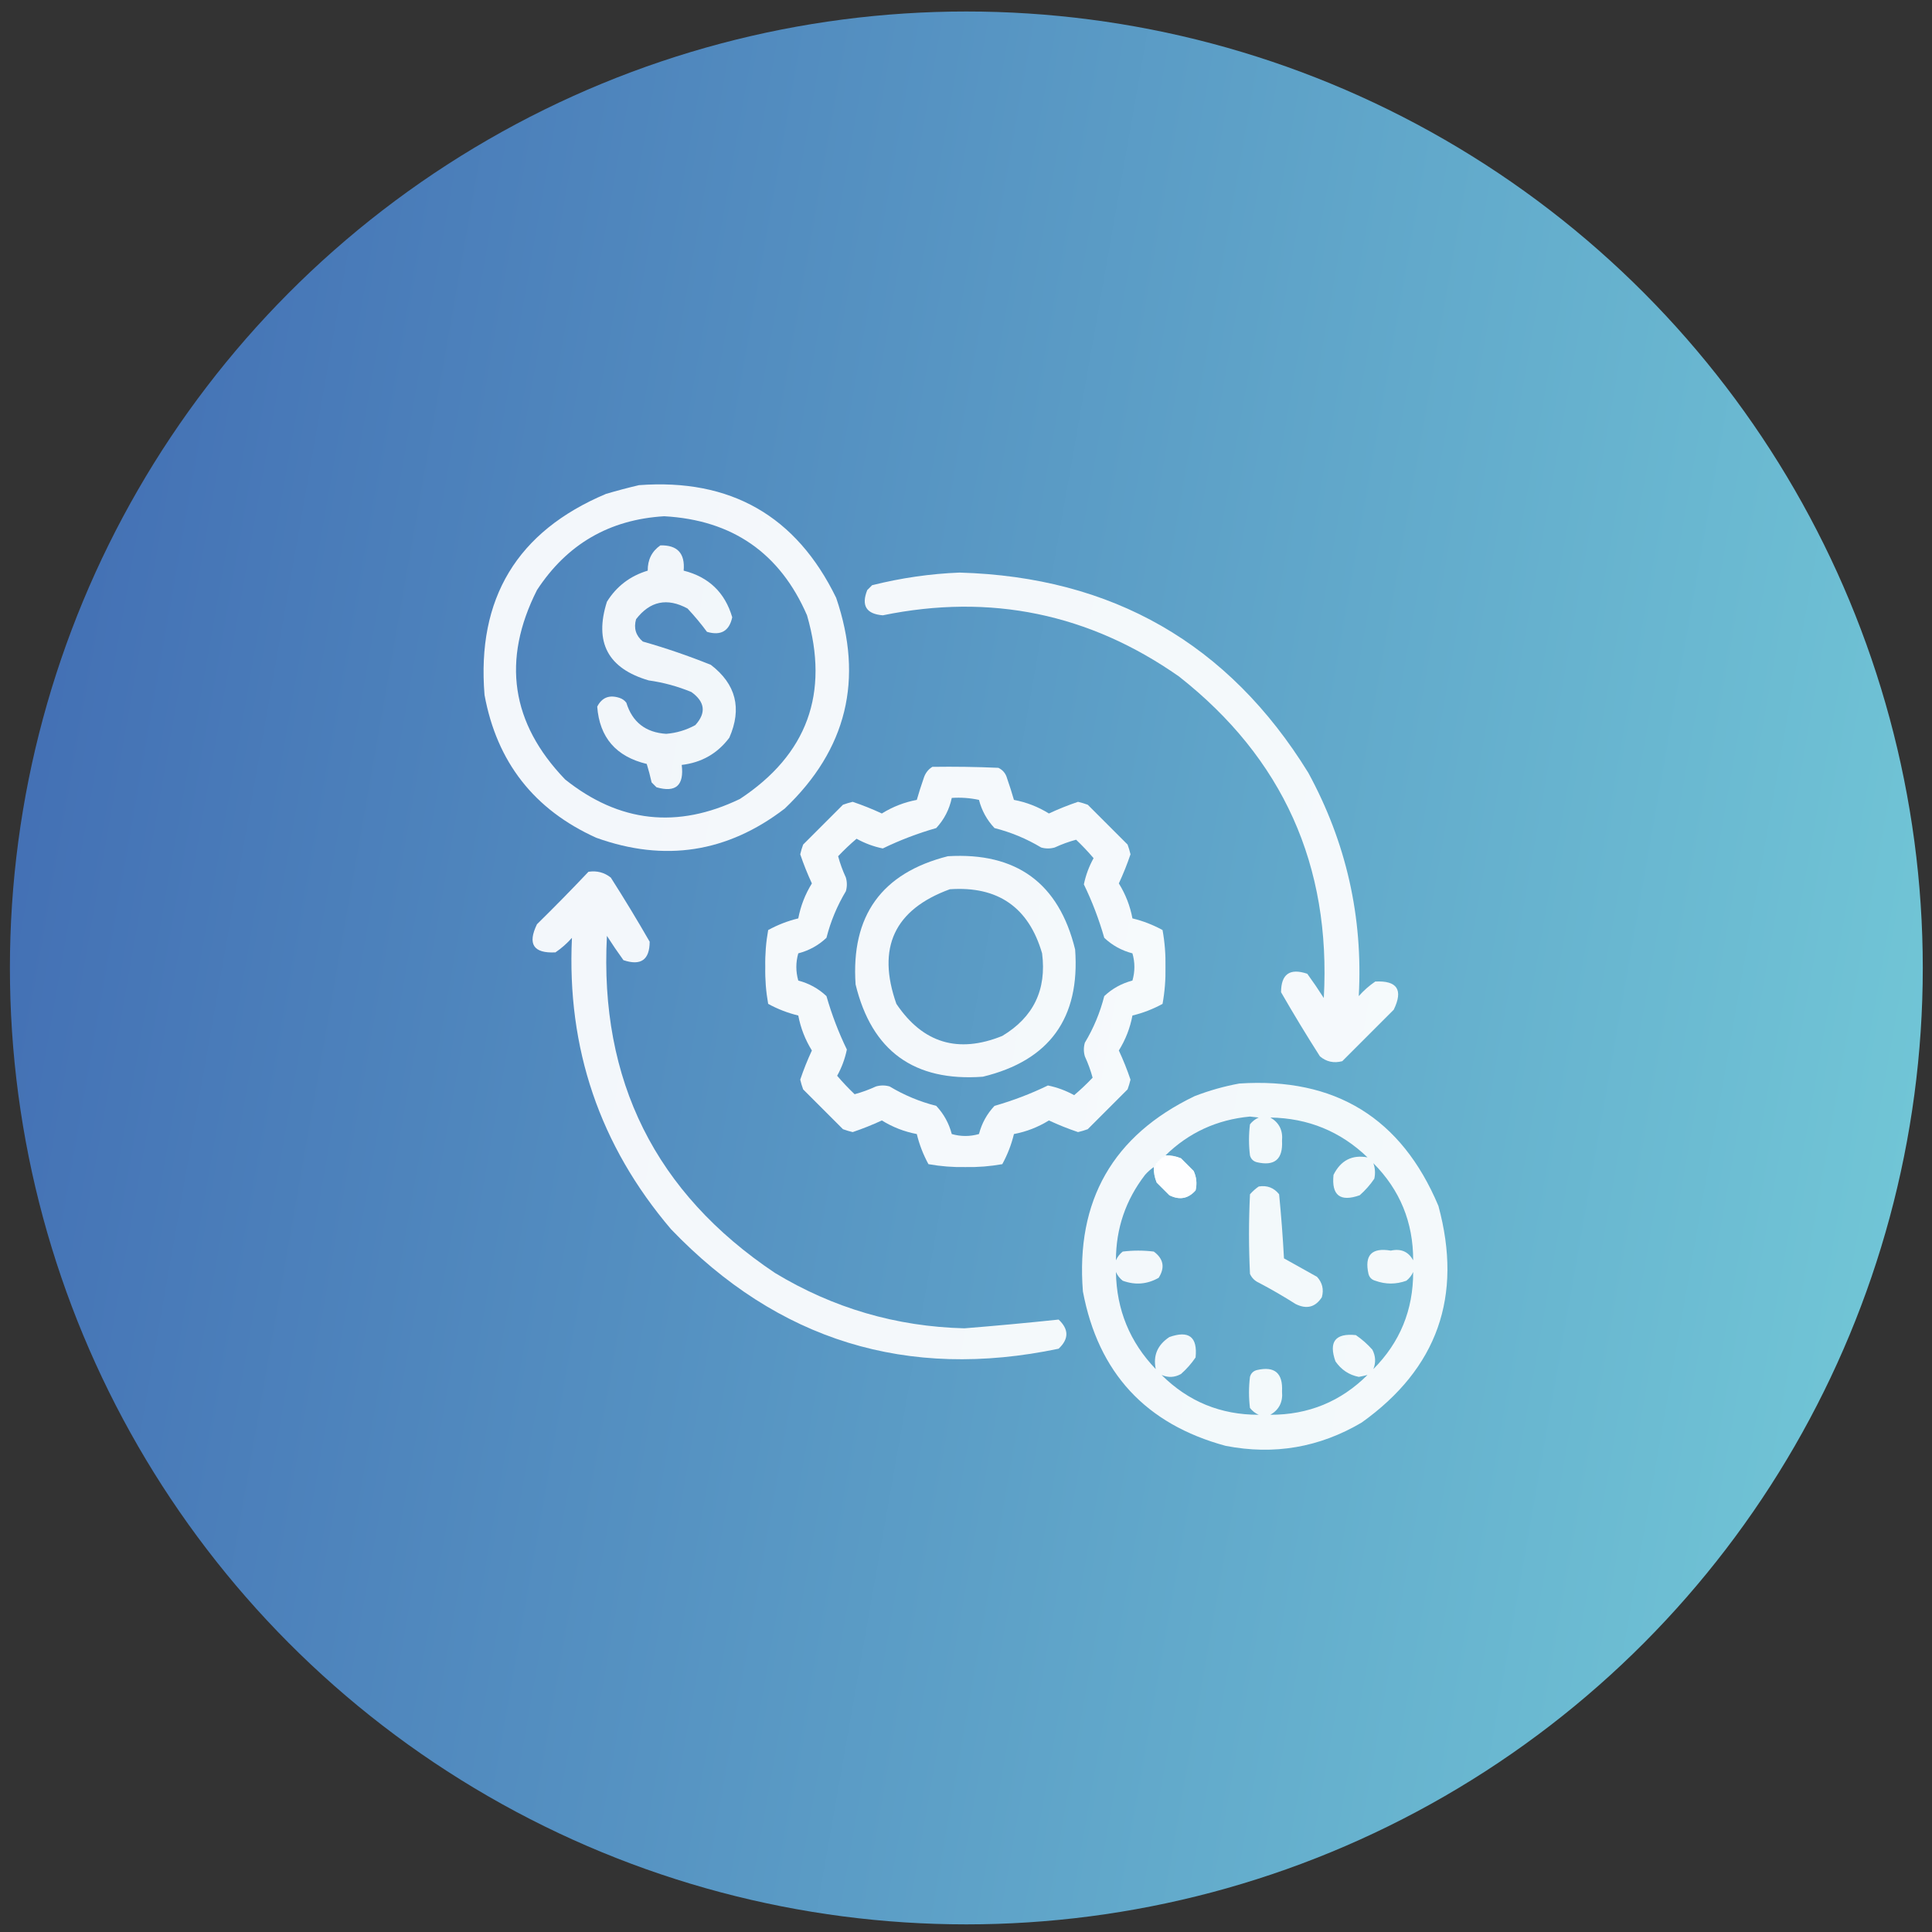 <svg width="101" height="101" viewBox="0 0 101 101" fill="none" xmlns="http://www.w3.org/2000/svg">
<rect x="0" y="0" width="101" height="101" fill="#333333" stroke="none"/>
<circle cx="50.518" cy="50.601" r="50" fill="url(#paint0_linear_3200_977)"/>
<path opacity="0.933" fill-rule="evenodd" clip-rule="evenodd" d="M33.404 25.363C38.191 25.005 41.627 26.968 43.713 31.253C45.166 35.512 44.269 39.185 41.021 42.273C38.024 44.572 34.74 45.08 31.17 43.796C27.922 42.329 25.975 39.841 25.33 36.331C24.917 31.282 27.033 27.778 31.678 25.82C32.262 25.648 32.837 25.496 33.404 25.363ZM34.724 26.988C38.289 27.186 40.777 28.913 42.189 32.167C43.37 36.244 42.202 39.443 38.685 41.765C35.416 43.342 32.369 43.003 29.545 40.749C26.714 37.809 26.223 34.508 28.072 30.847C29.642 28.446 31.859 27.159 34.724 26.988Z" fill="white"/>
<path opacity="0.925" fill-rule="evenodd" clip-rule="evenodd" d="M34.522 28.511C35.413 28.489 35.82 28.929 35.74 29.832C37.053 30.163 37.9 30.976 38.279 32.269C38.126 32.99 37.686 33.244 36.959 33.031C36.645 32.606 36.306 32.2 35.943 31.812C34.879 31.236 33.982 31.422 33.252 32.371C33.12 32.84 33.239 33.229 33.607 33.539C34.812 33.881 35.997 34.288 37.162 34.757C38.476 35.765 38.798 37.035 38.127 38.566C37.507 39.392 36.678 39.866 35.639 39.988C35.769 41.06 35.329 41.45 34.318 41.156C34.234 41.071 34.149 40.986 34.065 40.902C33.992 40.574 33.908 40.252 33.81 39.937C32.207 39.553 31.343 38.555 31.221 36.941C31.468 36.461 31.857 36.309 32.389 36.484C32.534 36.531 32.653 36.616 32.744 36.738C33.057 37.751 33.751 38.293 34.826 38.363C35.367 38.319 35.875 38.167 36.35 37.906C36.927 37.268 36.859 36.693 36.147 36.179C35.429 35.881 34.684 35.678 33.912 35.57C31.781 34.947 31.053 33.576 31.729 31.457C32.232 30.649 32.943 30.108 33.861 29.832C33.857 29.26 34.077 28.82 34.522 28.511Z" fill="white"/>
<path opacity="0.931" fill-rule="evenodd" clip-rule="evenodd" d="M50.162 29.933C58.15 30.159 64.227 33.646 68.392 40.394C70.378 44.038 71.258 47.932 71.033 52.074C71.291 51.782 71.578 51.528 71.896 51.312C73.044 51.254 73.366 51.745 72.861 52.785C71.964 53.682 71.067 54.579 70.17 55.476C69.73 55.593 69.341 55.508 69.002 55.222C68.299 54.122 67.622 53.005 66.97 51.871C66.974 50.921 67.43 50.599 68.341 50.906C68.642 51.32 68.93 51.743 69.205 52.175C69.587 45.24 67.065 39.637 61.638 35.367C56.944 32.078 51.781 31.012 46.15 32.167C45.286 32.098 45.015 31.658 45.338 30.847C45.422 30.762 45.507 30.678 45.592 30.593C47.107 30.214 48.63 29.994 50.162 29.933Z" fill="white"/>
<path opacity="0.94" fill-rule="evenodd" clip-rule="evenodd" d="M48.74 40.089C49.892 40.072 51.043 40.089 52.193 40.14C52.428 40.253 52.581 40.439 52.65 40.699C52.78 41.071 52.899 41.443 53.006 41.816C53.657 41.938 54.267 42.175 54.834 42.527C55.331 42.295 55.839 42.092 56.357 41.917C56.53 41.958 56.699 42.009 56.865 42.07C57.559 42.764 58.253 43.458 58.947 44.152C59.008 44.318 59.059 44.487 59.1 44.66C58.925 45.178 58.722 45.686 58.49 46.183C58.842 46.751 59.079 47.36 59.201 48.011C59.752 48.144 60.277 48.347 60.775 48.621C60.89 49.253 60.941 49.897 60.928 50.55C60.941 51.204 60.89 51.847 60.775 52.48C60.277 52.753 59.752 52.956 59.201 53.089C59.079 53.741 58.842 54.35 58.49 54.917C58.722 55.414 58.925 55.922 59.1 56.441C59.059 56.613 59.008 56.782 58.947 56.949C58.253 57.643 57.559 58.337 56.865 59.031C56.699 59.092 56.53 59.143 56.357 59.183C55.839 59.008 55.331 58.805 54.834 58.574C54.267 58.925 53.657 59.162 53.006 59.285C52.873 59.836 52.67 60.36 52.397 60.859C51.764 60.973 51.121 61.024 50.467 61.011C49.813 61.024 49.17 60.973 48.537 60.859C48.264 60.36 48.061 59.836 47.928 59.285C47.276 59.162 46.667 58.925 46.1 58.574C45.603 58.805 45.095 59.008 44.576 59.183C44.404 59.143 44.235 59.092 44.068 59.031C43.374 58.337 42.68 57.643 41.986 56.949C41.925 56.782 41.874 56.613 41.834 56.441C42.009 55.922 42.212 55.414 42.443 54.917C42.092 54.35 41.855 53.741 41.732 53.089C41.182 52.956 40.657 52.753 40.158 52.48C40.044 51.847 39.993 51.204 40.006 50.55C39.993 49.897 40.044 49.253 40.158 48.621C40.657 48.347 41.182 48.144 41.732 48.011C41.855 47.36 42.092 46.751 42.443 46.183C42.212 45.686 42.009 45.178 41.834 44.66C41.874 44.487 41.925 44.318 41.986 44.152C42.68 43.458 43.374 42.764 44.068 42.07C44.235 42.009 44.404 41.958 44.576 41.917C45.095 42.092 45.603 42.295 46.1 42.527C46.667 42.175 47.276 41.938 47.928 41.816C48.035 41.443 48.153 41.071 48.283 40.699C48.365 40.43 48.517 40.227 48.74 40.089ZM49.756 41.714C50.235 41.681 50.709 41.715 51.178 41.816C51.325 42.38 51.596 42.871 51.99 43.289C52.854 43.509 53.667 43.847 54.428 44.304C54.665 44.372 54.902 44.372 55.139 44.304C55.511 44.133 55.884 43.998 56.256 43.898C56.579 44.204 56.884 44.526 57.17 44.863C56.93 45.296 56.761 45.753 56.662 46.234C57.096 47.127 57.451 48.059 57.728 49.027C58.146 49.421 58.637 49.692 59.201 49.839C59.337 50.313 59.337 50.787 59.201 51.261C58.637 51.409 58.146 51.68 57.728 52.074C57.508 52.938 57.17 53.75 56.713 54.511C56.645 54.748 56.645 54.985 56.713 55.222C56.884 55.595 57.019 55.967 57.119 56.339C56.813 56.663 56.491 56.967 56.154 57.253C55.721 57.013 55.264 56.844 54.783 56.746C53.89 57.179 52.959 57.535 51.99 57.812C51.596 58.23 51.325 58.721 51.178 59.285C50.704 59.42 50.23 59.42 49.756 59.285C49.608 58.721 49.337 58.23 48.943 57.812C48.079 57.592 47.267 57.253 46.506 56.796C46.269 56.729 46.032 56.729 45.795 56.796C45.422 56.967 45.05 57.103 44.678 57.203C44.355 56.896 44.05 56.575 43.764 56.238C44.004 55.805 44.173 55.348 44.272 54.867C43.838 53.973 43.483 53.042 43.205 52.074C42.787 51.68 42.296 51.409 41.732 51.261C41.597 50.787 41.597 50.313 41.732 49.839C42.296 49.692 42.787 49.421 43.205 49.027C43.425 48.163 43.764 47.35 44.221 46.589C44.288 46.352 44.288 46.115 44.221 45.878C44.05 45.506 43.914 45.133 43.815 44.761C44.121 44.438 44.442 44.133 44.779 43.847C45.212 44.087 45.669 44.257 46.15 44.355C47.044 43.921 47.975 43.566 48.943 43.289C49.358 42.842 49.629 42.317 49.756 41.714Z" fill="white"/>
<path opacity="0.93" fill-rule="evenodd" clip-rule="evenodd" d="M49.553 44.761C53.141 44.547 55.358 46.172 56.205 49.636C56.468 53.227 54.86 55.444 51.381 56.288C47.79 56.552 45.573 54.944 44.728 51.464C44.483 47.87 46.092 45.636 49.553 44.761ZM49.654 46.488C46.755 47.548 45.824 49.545 46.861 52.48C48.244 54.532 50.089 55.09 52.396 54.156C54.028 53.178 54.722 51.739 54.478 49.839C53.778 47.431 52.17 46.314 49.654 46.488Z" fill="white"/>
<path opacity="0.931" fill-rule="evenodd" clip-rule="evenodd" d="M30.763 45.574C31.204 45.507 31.593 45.609 31.931 45.878C32.634 46.979 33.311 48.096 33.963 49.23C33.96 50.18 33.502 50.501 32.592 50.195C32.291 49.78 32.004 49.357 31.728 48.925C31.334 56.488 34.263 62.362 40.513 66.546C43.554 68.386 46.855 69.351 50.416 69.441C52.064 69.309 53.706 69.156 55.342 68.984C55.883 69.492 55.883 69.999 55.342 70.507C47.42 72.166 40.666 70.084 35.08 64.261C31.352 59.882 29.625 54.804 29.9 49.027C29.642 49.319 29.355 49.572 29.037 49.788C27.889 49.846 27.567 49.355 28.072 48.316C28.99 47.415 29.887 46.501 30.763 45.574Z" fill="white"/>
<path opacity="0.923" fill-rule="evenodd" clip-rule="evenodd" d="M64.787 56.644C69.796 56.312 73.266 58.445 75.197 63.043C76.48 67.768 75.143 71.542 71.185 74.367C68.977 75.671 66.607 76.078 64.076 75.586C59.897 74.454 57.409 71.762 56.611 67.511C56.235 62.76 58.182 59.358 62.451 57.304C63.222 57.007 64.001 56.787 64.787 56.644ZM71.49 60.504C70.683 60.357 70.091 60.662 69.713 61.418C69.602 62.491 70.059 62.847 71.084 62.484C71.375 62.226 71.629 61.939 71.845 61.621C71.907 61.344 71.89 61.074 71.795 60.808C73.187 62.206 73.881 63.898 73.877 65.886C73.629 65.432 73.24 65.262 72.709 65.379C71.71 65.209 71.321 65.616 71.541 66.597C71.591 66.783 71.71 66.902 71.896 66.953C72.436 67.149 72.978 67.149 73.521 66.953C73.678 66.829 73.797 66.677 73.877 66.496C73.881 68.484 73.187 70.176 71.795 71.574C71.933 71.231 71.916 70.892 71.744 70.558C71.486 70.266 71.198 70.013 70.881 69.796C69.807 69.686 69.451 70.143 69.814 71.168C70.116 71.607 70.523 71.878 71.033 71.98C71.189 71.952 71.341 71.918 71.49 71.879C70.093 73.27 68.4 73.965 66.412 73.961C66.87 73.695 67.073 73.289 67.021 72.742C67.073 71.778 66.633 71.406 65.701 71.625C65.515 71.675 65.396 71.794 65.345 71.98C65.278 72.522 65.278 73.064 65.345 73.605C65.469 73.762 65.621 73.881 65.802 73.961C63.814 73.965 62.122 73.27 60.724 71.879C61.071 72.03 61.41 72.013 61.74 71.828C62.032 71.57 62.286 71.282 62.502 70.965C62.612 69.891 62.155 69.535 61.131 69.898C60.509 70.31 60.272 70.868 60.42 71.574C59.063 70.162 58.369 68.469 58.338 66.496C58.417 66.677 58.536 66.829 58.693 66.953C59.347 67.192 59.974 67.141 60.572 66.8C60.912 66.264 60.828 65.807 60.318 65.429C59.776 65.362 59.235 65.362 58.693 65.429C58.536 65.553 58.417 65.705 58.338 65.886C58.339 64.225 58.846 62.735 59.861 61.418C60 61.261 60.153 61.126 60.318 61.011C60.31 61.293 60.361 61.563 60.47 61.824C60.691 62.044 60.91 62.264 61.131 62.484C61.662 62.75 62.119 62.666 62.502 62.23C62.585 61.878 62.551 61.54 62.4 61.215C62.18 60.994 61.96 60.774 61.74 60.554C61.48 60.445 61.209 60.394 60.928 60.402C62.147 59.21 63.62 58.532 65.345 58.371C65.498 58.388 65.65 58.404 65.802 58.422C65.621 58.501 65.469 58.62 65.345 58.777C65.278 59.319 65.278 59.86 65.345 60.402C65.396 60.588 65.515 60.707 65.701 60.757C66.633 60.976 67.073 60.604 67.021 59.64C67.073 59.093 66.87 58.687 66.412 58.422C68.385 58.453 70.078 59.147 71.49 60.504Z" fill="white"/>
<path opacity="0.882" fill-rule="evenodd" clip-rule="evenodd" d="M60.928 60.402C61.209 60.394 61.48 60.445 61.74 60.554C61.96 60.774 62.18 60.994 62.4 61.214C62.551 61.54 62.585 61.878 62.502 62.23C62.119 62.666 61.662 62.75 61.131 62.484C60.911 62.264 60.691 62.044 60.471 61.824C60.361 61.563 60.31 61.293 60.318 61.011C60.403 60.977 60.437 60.909 60.42 60.808C60.487 60.808 60.521 60.774 60.521 60.707C60.589 60.707 60.623 60.673 60.623 60.605C60.691 60.605 60.724 60.571 60.724 60.504C60.825 60.521 60.893 60.487 60.928 60.402Z" fill="white"/>
<path opacity="0.924" fill-rule="evenodd" clip-rule="evenodd" d="M65.803 62.027C66.24 61.955 66.595 62.091 66.869 62.433C66.978 63.546 67.063 64.663 67.123 65.785C67.699 66.106 68.274 66.428 68.85 66.749C69.13 67.054 69.215 67.409 69.103 67.816C68.765 68.339 68.308 68.457 67.732 68.171C67.106 67.773 66.463 67.401 65.803 67.054C65.593 66.958 65.44 66.805 65.346 66.597C65.278 65.209 65.278 63.821 65.346 62.433C65.488 62.274 65.64 62.138 65.803 62.027Z" fill="white"/>
<defs>
<linearGradient id="paint0_linear_3200_977" x1="0.518" y1="0.601" x2="116.239" y2="20.967" gradientUnits="userSpaceOnUse">
<stop stop-color="#406AB2"/>
<stop offset="1" stop-color="#75CDD9"/>
</linearGradient>
</defs>
</svg>
